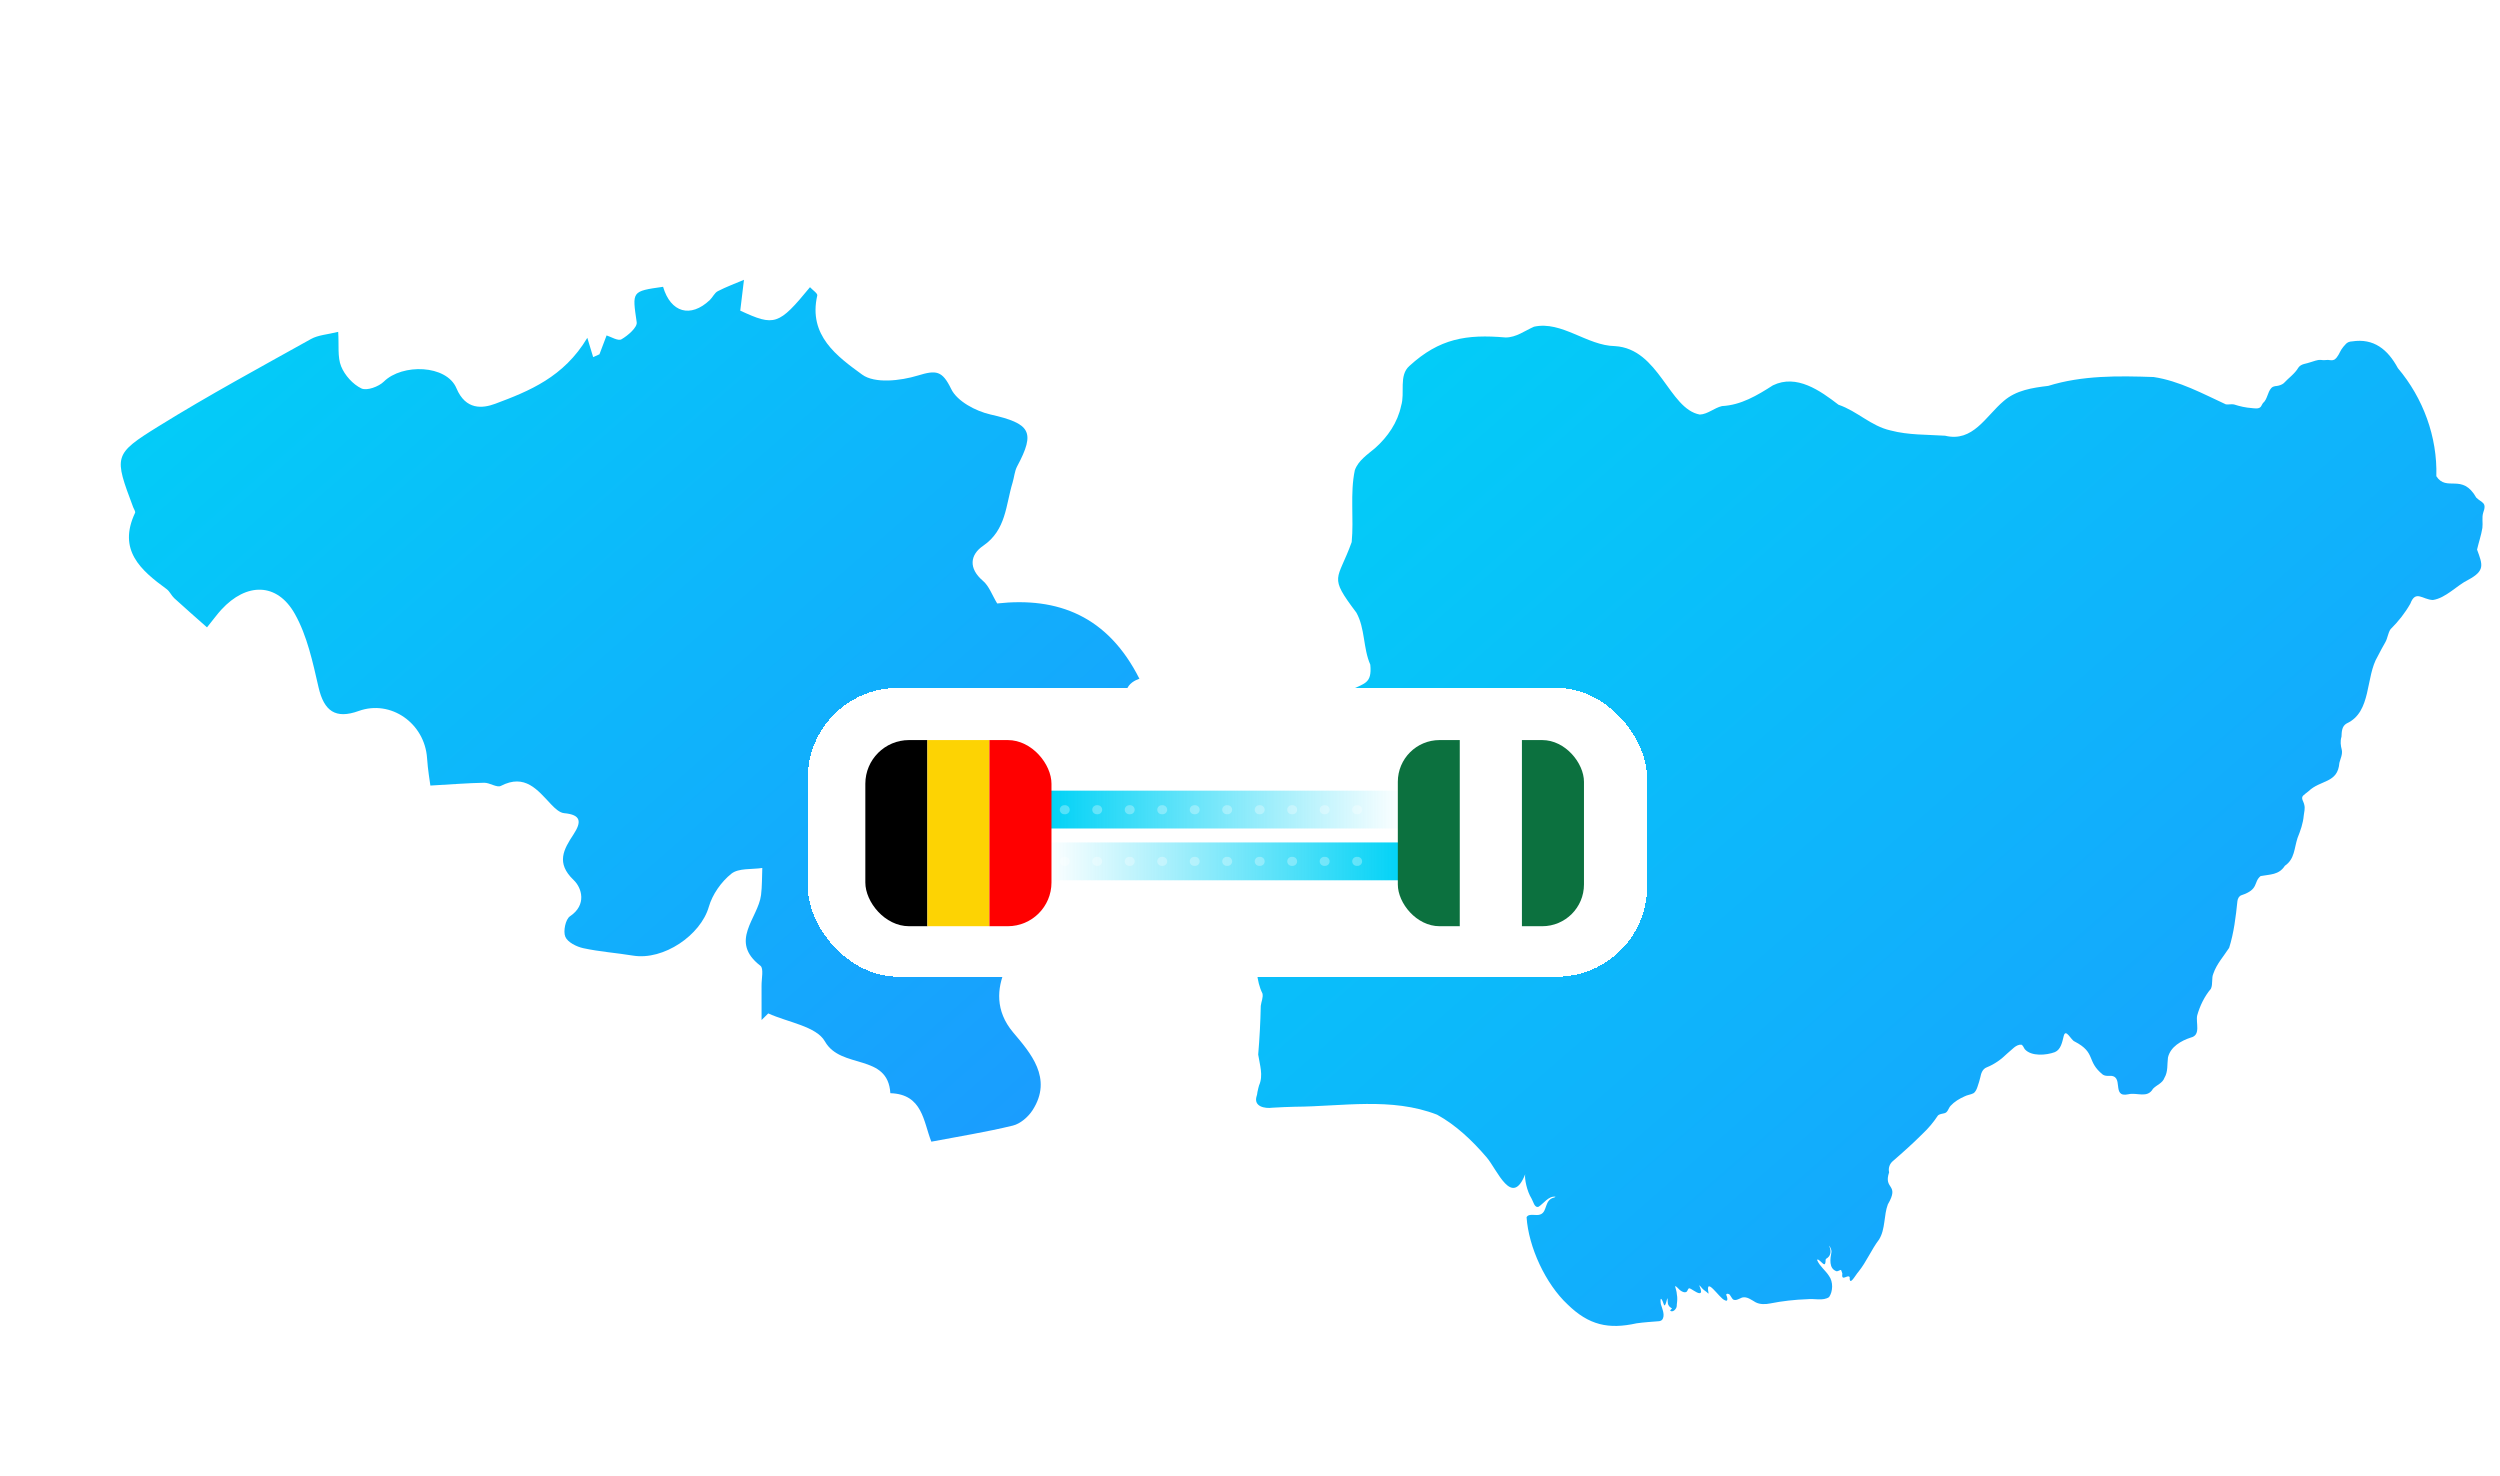 <?xml version="1.0" encoding="UTF-8"?> <svg xmlns="http://www.w3.org/2000/svg" width="554" height="327" viewBox="0 0 554 327" fill="none"><g clip-path="url(#clip0_2134_22882)"><g clip-path="url(#clip1_2134_22882)"><path d="M252.504 150.438C252.684 150.33 250.968 150.828 250.138 151.972C247.897 155.061 249.788 159.707 253.577 159.617C258.997 159.492 259.646 162.95 260.183 166.719C260.6 169.639 260.583 172.627 260.753 175.394C256.53 179.287 250.381 180.883 248.354 187.962C246.846 193.236 241.827 191.335 236.632 189.185C231.873 197.764 226.503 206.043 222.686 214.989C221.004 218.939 220.456 223.959 224.504 228.769C228.276 233.251 233.397 238.921 228.812 246.023C227.853 247.511 226.102 249.028 224.454 249.429C218.514 250.873 212.461 251.84 206.386 252.995C204.624 248.586 204.494 242.458 197.301 242.254C196.77 233.336 186.348 237.042 182.807 230.783C180.905 227.416 174.575 226.556 170.245 224.57C169.753 225.057 169.257 225.549 168.765 226.035C168.765 223.5 168.782 220.965 168.76 218.424C168.743 216.913 169.274 214.599 168.511 214.016C161.448 208.589 168.003 203.524 168.647 198.335C168.895 196.354 168.839 194.34 168.924 192.342C166.592 192.704 163.678 192.331 162.075 193.61C159.844 195.392 157.863 198.199 157.078 200.944C155.271 207.242 147.05 212.867 140.286 211.764C136.622 211.164 132.895 210.904 129.276 210.123C127.769 209.8 125.781 208.804 125.273 207.587C124.765 206.376 125.318 203.711 126.306 203.049C130.095 200.525 128.92 196.734 127.147 195.047C123.122 191.222 124.923 188.211 127.097 184.889C128.915 182.105 128.774 180.538 125.013 180.198C124.003 180.108 122.935 179.1 122.151 178.269C119.096 175.032 116.352 171.387 110.988 174.155C110.113 174.607 108.532 173.436 107.284 173.458C103.738 173.521 100.193 173.809 95.371 174.081C95.263 173.226 94.812 170.629 94.637 168.015C94.129 160.268 86.591 154.988 79.494 157.551C74.344 159.413 71.804 157.585 70.584 152.288C69.308 146.743 68.077 140.908 65.339 136.042C61.409 129.053 54.605 129.053 49.05 135.102C48.18 136.047 47.423 137.1 45.871 139.024C43.268 136.715 40.919 134.672 38.621 132.567C37.977 131.979 37.616 131.05 36.927 130.547C31.146 126.337 26.053 121.889 29.932 113.644C30.061 113.361 29.678 112.829 29.52 112.421C25.268 101.053 25.059 100.713 35.2 94.426C46.198 87.607 57.598 81.439 68.907 75.129C70.516 74.229 72.577 74.133 74.943 73.539C75.141 76.538 74.757 79.113 75.598 81.19C76.394 83.159 78.206 85.179 80.092 86.079C81.289 86.645 83.92 85.689 85.067 84.557C89.137 80.539 98.945 80.805 101.147 86.034C103.202 90.923 106.934 90.521 109.729 89.48C117.261 86.668 124.934 83.589 130.151 74.863C130.603 76.357 131.026 77.749 131.444 79.141C131.907 78.932 132.376 78.722 132.839 78.513C133.319 77.24 133.799 75.972 134.42 74.331C135.368 74.614 136.955 75.627 137.711 75.191C139.151 74.365 141.252 72.543 141.094 71.422C140.1 64.524 139.913 64.552 146.937 63.556C148.62 69.278 153.024 70.534 157.304 66.482C157.942 65.877 158.331 64.903 159.06 64.53C160.929 63.562 162.922 62.832 164.864 62.006C164.604 64.151 164.344 66.295 164.04 68.836C171.628 72.35 172.548 72.102 179.493 63.641C180.08 64.281 181.21 65.022 181.108 65.475C179.058 74.365 185.568 79.011 191.062 83.017C193.84 85.043 199.531 84.393 203.382 83.221C207.442 81.988 208.785 82.073 210.79 86.215C212.094 88.92 216.227 91.11 219.474 91.846C228.344 93.86 229.524 95.643 225.397 103.35C224.826 104.42 224.753 105.749 224.391 106.938C222.867 111.901 222.997 117.446 217.848 120.961C214.979 122.919 214.55 125.935 217.825 128.719C219.191 129.879 219.852 131.882 220.976 133.727C234.43 132.245 245.491 136.489 252.509 150.444L252.504 150.438Z" fill="url(#paint0_linear_2134_22882)"></path></g><g clip-path="url(#clip2_2134_22882)"><path fill-rule="evenodd" clip-rule="evenodd" d="M279.267 195.091C278.745 191.968 279.345 188.844 279.852 185.793C279.897 185.142 279.852 184.376 280.618 184.15C290.314 183.59 286.329 178.482 289.628 172.502C291.515 170.574 292.172 168.496 293.538 166.406C295.846 165.102 298.233 164.238 298.901 161.283C300.859 158.461 297.152 155.612 299.186 152.985C302.259 151.376 304.076 151.601 303.659 147.287C302.038 143.626 302.533 139.247 300.563 135.744C294.307 127.442 296.413 128.825 299.535 120.124C300.038 114.96 299.141 109.352 300.229 104.199C300.991 102.038 303.07 100.704 304.744 99.279C307.528 96.81 309.716 93.619 310.489 89.928C311.397 87.053 309.918 83.219 312.32 81.096C318.974 75.003 324.963 74.03 333.65 74.785C336.011 74.778 337.868 73.304 339.936 72.398C346.072 71.042 351.686 76.6 357.863 76.698C367.672 77.273 369.826 90.62 376.675 91.868C378.45 91.788 379.868 90.39 381.595 89.988C385.813 89.77 389.396 87.624 392.879 85.392C398.129 82.828 403.364 86.576 407.413 89.691C411.605 91.12 414.588 94.412 418.953 95.389C422.923 96.434 426.983 96.291 431.029 96.554C437.209 98.065 440.035 92.232 444.013 88.872C446.76 86.47 450.396 85.925 453.89 85.512C461.41 83.166 469.445 83.275 477.247 83.55C482.936 84.403 488.205 87.278 493.248 89.605C493.905 89.699 494.438 89.5 495.049 89.624C496.363 90.048 497.643 90.338 499.031 90.436C499.691 90.496 500.592 90.68 501.031 90.086C501.2 89.842 501.279 89.575 501.459 89.338C502.491 88.474 502.438 86.959 503.339 85.97C503.613 85.662 504.101 85.561 504.54 85.531C505.047 85.459 505.658 85.264 506.06 84.933C507.144 83.753 508.51 82.858 509.328 81.456C509.944 80.577 511.1 80.626 512 80.269C512.721 80.073 513.494 79.709 514.267 79.754C514.811 79.84 515.295 79.806 515.858 79.758C516.316 79.803 516.853 79.93 517.299 79.694C518.087 79.164 518.395 78.19 518.838 77.469C519.104 77.04 519.434 76.664 519.776 76.3C520.117 75.864 520.688 75.657 521.247 75.65C526.024 74.917 529.135 77.435 531.368 81.577C536.986 88.229 540.145 96.836 539.894 105.53C542.183 109.089 545.617 104.748 548.743 110.277C550 111.494 551.148 111.28 550.27 113.648C549.955 114.693 550.236 115.881 550.098 116.986C549.85 118.542 549.279 120.21 548.915 121.789C550.154 125.153 550.732 126.461 546.96 128.49C544.412 129.742 541.988 132.538 539.128 132.959C536.832 132.888 535.319 130.648 534.137 133.76C532.985 135.808 531.477 137.721 529.739 139.439C529.176 140.273 529.109 141.393 528.598 142.303C528.032 143.314 527.431 144.359 526.928 145.389C524.121 150.023 525.619 157.739 520.031 160.31C518.92 160.93 518.928 162.17 518.875 163.242C518.567 164.26 518.688 165.207 518.943 166.181C519.145 167.177 518.635 168.135 518.406 169.045C518.061 173.623 514.256 172.747 511.572 175.333C511.302 175.524 511.22 175.63 510.972 175.799C510.788 175.934 510.563 176.122 510.398 176.287C509.79 176.885 510.514 177.637 510.627 178.343C510.848 179.144 510.604 179.907 510.51 180.722C510.353 182.489 509.797 184.034 509.129 185.71C508.375 187.999 508.522 190.367 506.322 191.859C505.017 193.911 503.028 193.749 500.952 194.136C499.297 195.486 500.663 197.087 496.686 198.387C496.149 198.583 495.894 199.128 495.815 199.661C495.447 203.21 495.027 206.716 493.984 210.027C492.835 211.824 491.192 213.628 490.482 215.74C490.025 216.744 490.422 218.056 489.938 219.108C488.524 220.773 487.503 222.874 486.899 225.016C486.546 226.659 487.78 229.384 485.491 229.921C483.375 230.613 480.977 231.94 480.421 234.345C480.215 235.875 480.47 237.457 479.633 238.863C479.206 240.054 477.922 240.411 477.1 241.276C475.832 243.471 473.58 242.027 471.64 242.49C467.674 243.362 470.976 238.073 467.283 238.419C466.841 238.419 466.424 238.404 466 238.149C462.244 235.131 464.596 233.315 459.737 230.797C458.967 230.541 457.778 227.794 457.327 229.553C456.986 230.94 456.69 232.578 455.369 233.146C453.473 233.86 450.141 234.142 448.704 232.511C448.467 232.21 448.336 231.703 447.976 231.504C446.745 231.391 445.852 232.635 444.816 233.443C443.469 234.762 441.99 235.83 440.272 236.517C439.337 236.874 439.007 237.825 438.842 238.72C438.68 239.442 438.482 240.017 438.23 240.78C438.08 241.249 437.817 241.952 437.311 242.268C436.714 242.576 435.933 242.644 435.318 242.971C434.2 243.471 433.093 244.132 432.263 245.034C431.73 245.602 431.659 246.526 430.864 246.699C430.413 246.823 429.779 246.846 429.423 247.225C428.462 248.684 427.381 249.984 426.086 251.206C423.992 253.303 421.737 255.325 419.531 257.234C418.754 257.847 418.401 258.828 418.626 259.79C417.301 263.71 421.05 262.252 418.345 266.897C417.433 269.28 417.831 272.392 416.393 274.685C414.671 276.955 413.631 279.59 411.826 281.83C411.181 282.522 409.796 285.216 409.894 283.021C409.503 282.296 407.976 284.138 408.265 282.232C407.897 280.913 407.968 281.544 407.038 281.728C405.184 281.161 405.582 278.861 405.856 277.421C405.875 276.921 405.631 276.478 405.417 276.079C405.387 276.046 405.398 276.147 405.405 276.215C405.409 276.237 405.417 276.282 405.428 276.328C405.766 277.034 405.754 278.075 405.083 278.643C404.936 278.823 404.572 278.906 404.561 279.158C404.546 281.146 403.826 279.669 402.921 279.135C402.767 279.011 402.64 279.184 402.707 279.312C403.266 280.605 404.55 281.556 405.289 282.717C406.284 284.047 406.178 286.22 405.323 287.438C404.002 288.34 402.069 287.72 400.474 287.904C397.78 287.994 394.913 288.313 392.297 288.84C391.25 289.05 390.008 289.099 389.036 288.584C388.132 288.088 387.175 287.25 386.045 287.535C385.321 287.806 384.252 288.622 383.73 287.55C383.599 287.347 383.494 287.156 383.343 286.957C383.208 286.705 382.537 286.536 382.533 286.934C382.75 287.366 383.103 288.667 382.165 288.103C381.024 287.693 377.808 282.552 378.619 286.577C378.63 286.765 378.367 286.502 378.206 286.329C377.759 286.006 377.388 285.75 377.039 285.307C375.718 283.724 377.778 286.671 376.547 286.569C375.924 286.509 374.821 285.581 374.367 285.483C373.98 285.521 374.033 286.088 373.707 286.28C373.271 286.536 372.573 286.171 372.224 285.844C370.46 284.029 371.556 285.551 371.59 286.825C371.744 287.573 371.68 288.332 371.579 289.084C371.594 289.418 371.545 289.839 371.249 290.129C371.057 290.392 370.727 290.655 370.325 290.569C369.898 290.366 370.228 290.298 370.483 289.99C370.566 289.896 370.333 289.866 370.258 289.79C370.048 289.651 369.83 289.441 369.744 289.208C369.473 288.907 369.627 287.889 369.473 287.689C369.357 287.968 369.098 289.527 368.764 289.227C368.381 287.971 367.774 286.945 368.036 288.982C368.333 289.945 368.911 291.196 368.513 292.143C368.389 292.534 368.047 292.718 367.676 292.775C366.021 292.914 364.404 293 362.655 293.248C356.433 294.631 352.084 293.654 347.393 289.076C342.488 284.506 338.728 276.343 338.289 269.731C338.837 268.735 340.48 269.57 341.43 269.085C342.942 268.435 342.192 265.845 344.439 265.364C344.537 265.33 344.74 265.199 344.672 265.187C343.141 264.996 342.045 266.74 340.953 267.416C340.026 267.732 339.771 266.225 339.407 265.635C338.319 263.894 337.816 261.162 337.977 260.219C335.039 267.713 331.812 259.249 329.44 256.468C326.261 252.765 322.711 249.371 318.452 247.011C308.327 243.084 297.381 245.196 286.952 245.256C285.293 245.305 283.751 245.35 281.991 245.466C280.242 245.707 277.762 245.207 278.46 242.918C278.632 242.512 278.584 242.114 278.726 241.659C278.831 241.294 278.861 240.907 279.008 240.524C279.995 238.303 279.158 235.984 278.816 233.695C279.12 230.132 279.315 226.452 279.387 222.9C279.488 221.979 279.976 221.017 279.758 220.145C278.343 217.349 278.527 214.083 277.953 210.993C278.145 207.539 279.604 204.649 278.28 201.101C277.938 198.989 279.694 197.294 279.282 195.144V195.11L279.267 195.091Z" fill="url(#paint1_linear_2134_22882)"></path></g><g filter="url(#filter0_d_2134_22882)"><rect x="179" y="146.435" width="186" height="64" rx="20" fill="white" shape-rendering="crispEdges"></rect><rect x="232.156" y="169.207" width="79.193" height="8.388" fill="url(#paint2_linear_2134_22882)"></rect><rect width="79.193" height="8.388" transform="matrix(-1 0 0 1 310.906 180.684)" fill="url(#paint3_linear_2134_22882)"></rect><g clip-path="url(#clip3_2134_22882)"><path d="M191.758 158V199.25H205.508V158H191.758Z" fill="black"></path><path d="M205.508 158V199.25H219.258V158H205.508Z" fill="#FDD303"></path><path d="M219.258 158V199.25H233.008V158H219.258Z" fill="#FF0000"></path></g><g clip-path="url(#clip4_2134_22882)"><path d="M309.758 158V199.25H323.508V158H309.758Z" fill="#0C713F"></path><path d="M323.508 158V199.25H337.258V158H323.508Z" fill="white"></path><path d="M337.258 158V199.25H351.008V158H337.258Z" fill="#0C713F"></path></g><path opacity="0.3" d="M235.844 173.435H307.363" stroke="white" stroke-width="2" stroke-linecap="round" stroke-dasharray="0.2 7"></path><path opacity="0.3" d="M235.844 184.877H307.363" stroke="white" stroke-width="2" stroke-linecap="round" stroke-dasharray="0.2 7"></path></g></g><defs><filter id="filter0_d_2134_22882" x="149" y="122.435" width="246" height="124" filterUnits="userSpaceOnUse" color-interpolation-filters="sRGB"><feFlood flood-opacity="0" result="BackgroundImageFix"></feFlood><feColorMatrix in="SourceAlpha" type="matrix" values="0 0 0 0 0 0 0 0 0 0 0 0 0 0 0 0 0 0 127 0" result="hardAlpha"></feColorMatrix><feOffset dy="6"></feOffset><feGaussianBlur stdDeviation="15"></feGaussianBlur><feComposite in2="hardAlpha" operator="out"></feComposite><feColorMatrix type="matrix" values="0 0 0 0 0.067 0 0 0 0 0.157 0 0 0 0 0.341 0 0 0 0.08 0"></feColorMatrix><feBlend mode="normal" in2="BackgroundImageFix" result="effect1_dropShadow_2134_22882"></feBlend><feBlend mode="normal" in="SourceGraphic" in2="effect1_dropShadow_2134_22882" result="shape"></feBlend></filter><linearGradient id="paint0_linear_2134_22882" x1="269.22" y1="252.995" x2="65.717" y2="20.498" gradientUnits="userSpaceOnUse"><stop stop-color="#1D97FF"></stop><stop offset="1" stop-color="#00D2F7"></stop></linearGradient><linearGradient id="paint1_linear_2134_22882" x1="560.444" y1="293.828" x2="324.404" y2="23.087" gradientUnits="userSpaceOnUse"><stop stop-color="#1D97FF"></stop><stop offset="1" stop-color="#00D2F7"></stop></linearGradient><linearGradient id="paint2_linear_2134_22882" x1="232.156" y1="173.401" x2="311.35" y2="173.401" gradientUnits="userSpaceOnUse"><stop stop-color="#00D2F6"></stop><stop offset="1" stop-color="#00D2F6" stop-opacity="0"></stop></linearGradient><linearGradient id="paint3_linear_2134_22882" x1="0" y1="4.194" x2="79.193" y2="4.194" gradientUnits="userSpaceOnUse"><stop stop-color="#00D2F6"></stop><stop offset="1" stop-color="#00D2F6" stop-opacity="0"></stop></linearGradient><clipPath id="clip0_2134_22882"><rect width="554" height="327" fill="white"></rect></clipPath><clipPath id="clip1_2134_22882"><rect width="234" height="191" fill="white" transform="translate(26.758 62)"></rect></clipPath><clipPath id="clip2_2134_22882"><rect width="273" height="222" fill="white" transform="translate(277.758 72)"></rect></clipPath><clipPath id="clip3_2134_22882"><rect x="191.758" y="158" width="41.25" height="41.25" rx="9.684" fill="white"></rect></clipPath><clipPath id="clip4_2134_22882"><rect x="309.758" y="158" width="41.25" height="41.25" rx="9.25" fill="white"></rect></clipPath></defs></svg> 